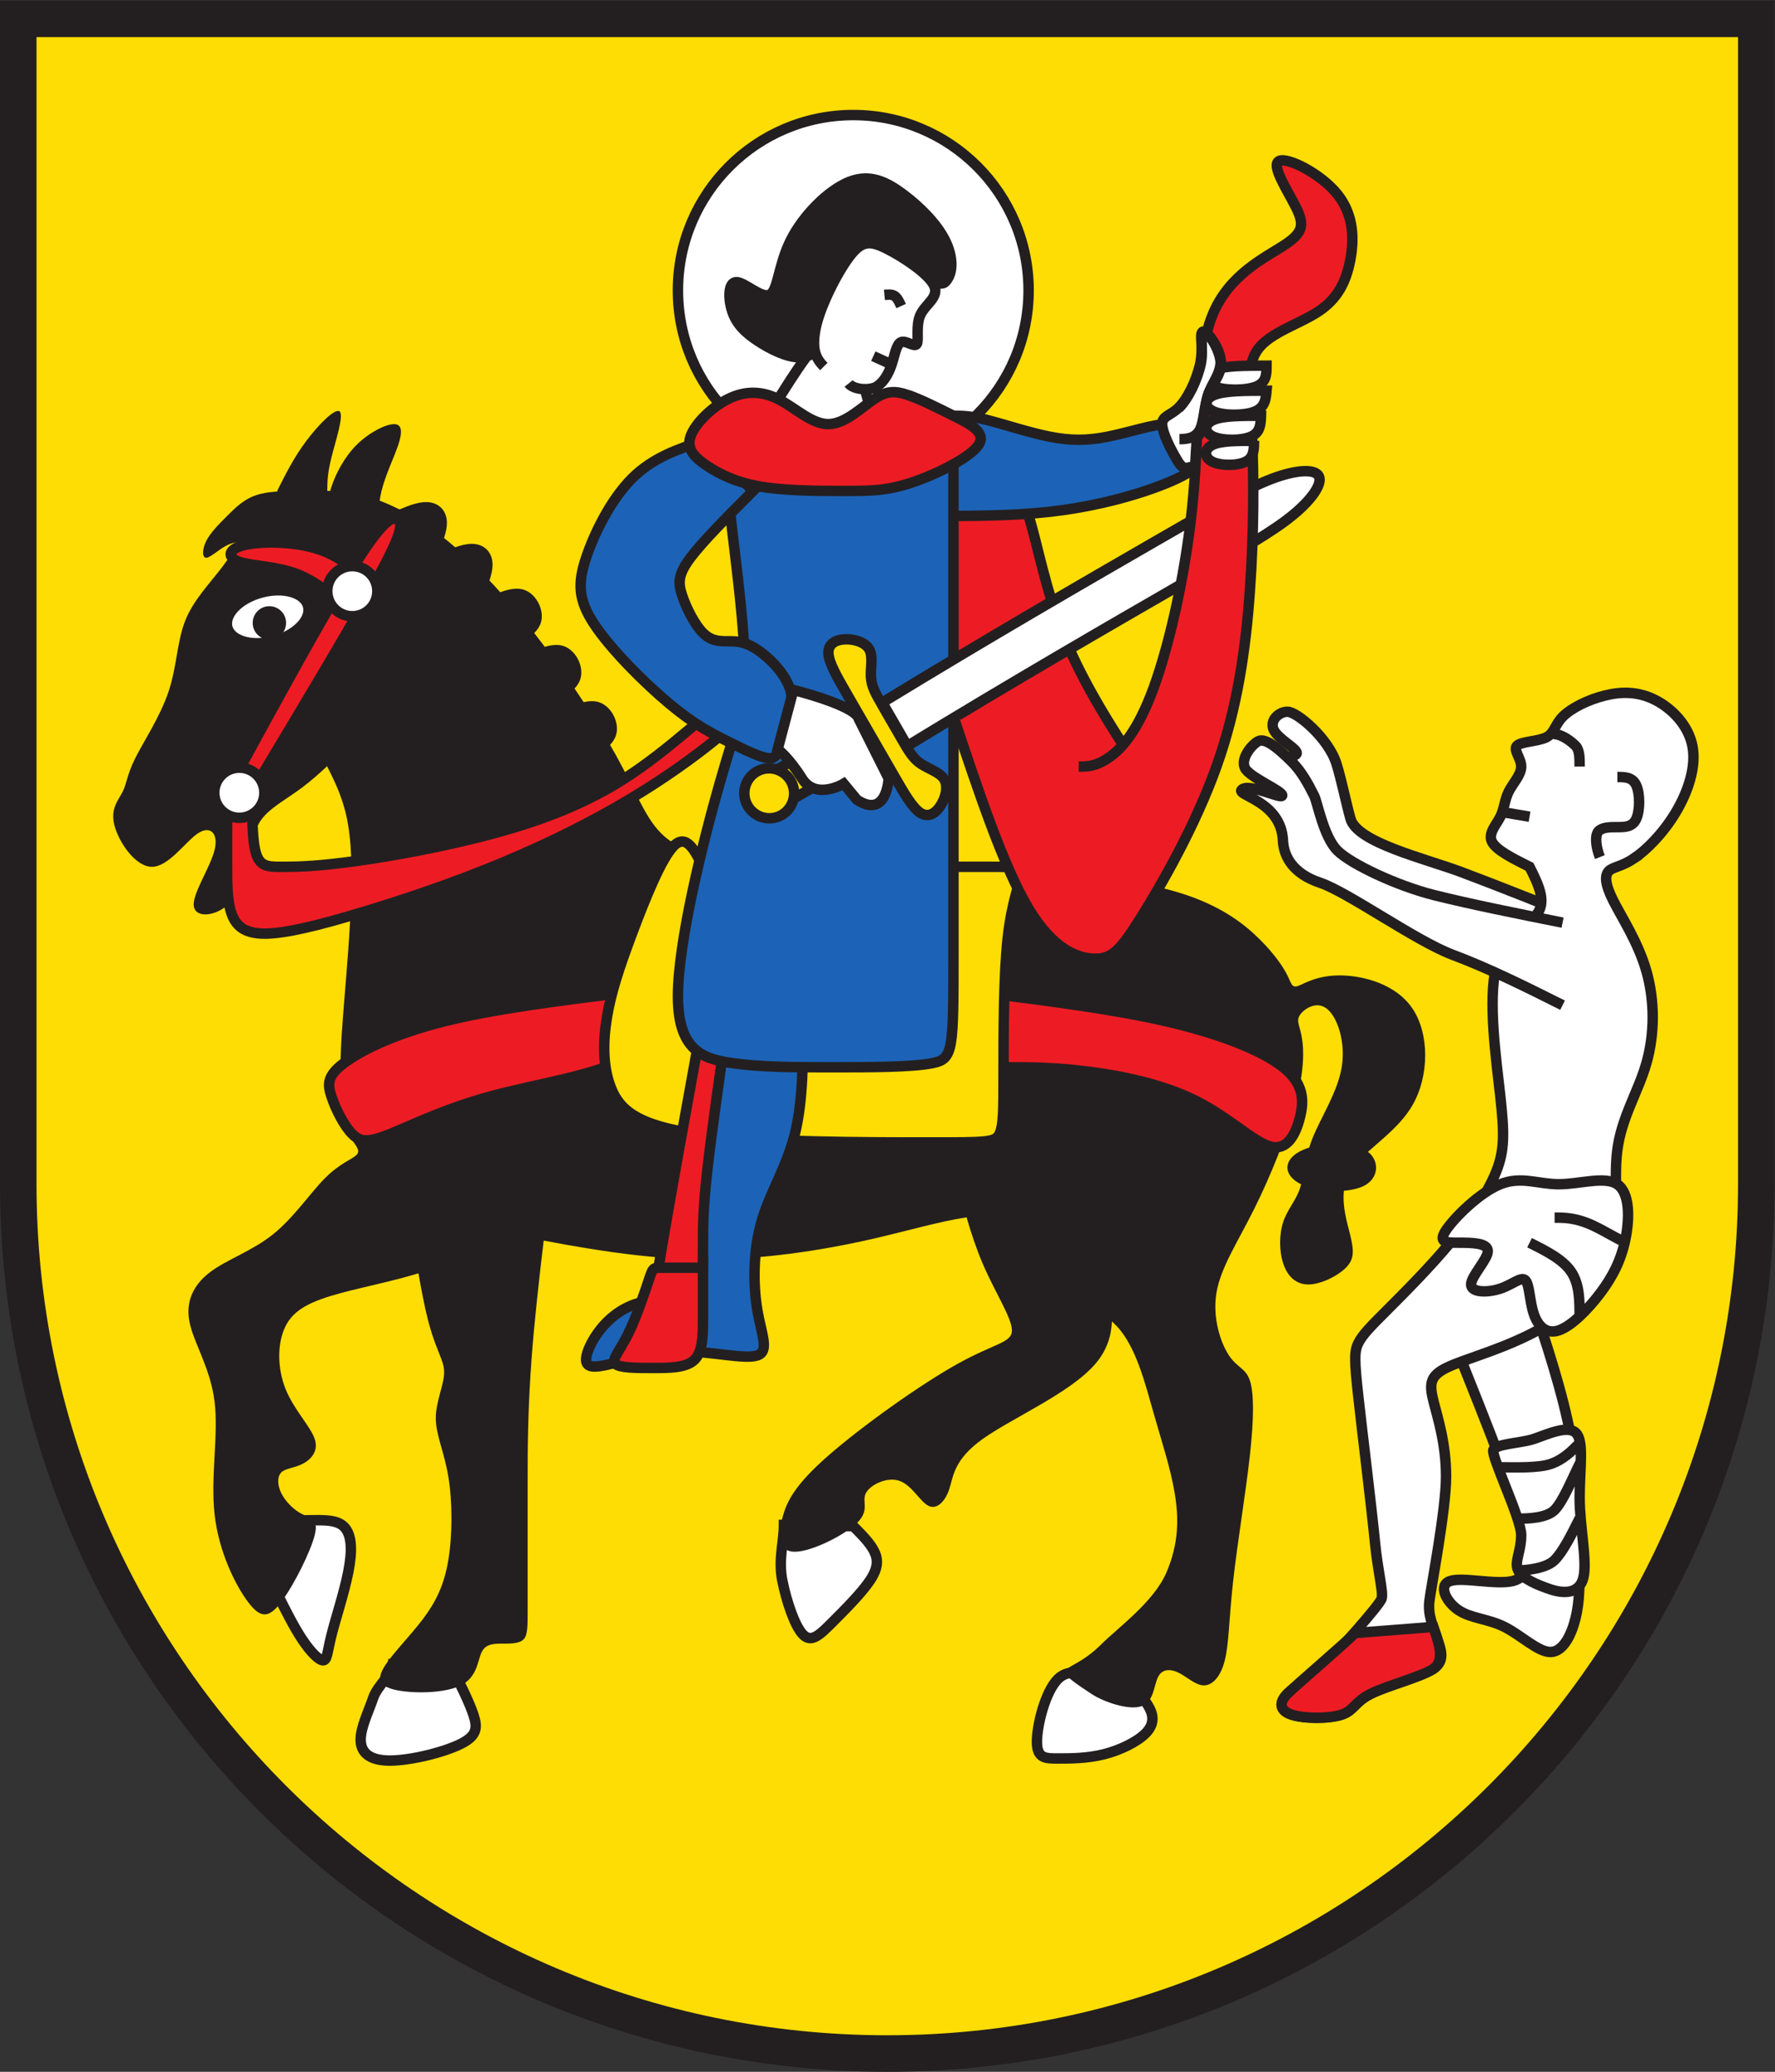 <?xml version="1.0" encoding="UTF-8" standalone="no"?>
<svg
   xmlns:dc="http://purl.org/dc/elements/1.1/"
   xmlns:cc="http://creativecommons.org/ns#"
   xmlns:rdf="http://www.w3.org/1999/02/22-rdf-syntax-ns#"
   xmlns:svg="http://www.w3.org/2000/svg"
   xmlns="http://www.w3.org/2000/svg"
   viewBox="0 0 226.773 264.573"
   height="264.573"
   width="226.773"
   xml:space="preserve"
   id="svg2"
   version="1.1"><rect x="0" y="0" width="226.773" height="264.573" fill="#333333" stroke="none"/><defs
     id="defs6" /><g
     transform="matrix(1.333,0,0,-1.333,0,264.573)"
     id="g10"><g
       transform="scale(0.1)"
       id="g12"><path
         id="path14"
         style="fill:#fddd04;fill-opacity:1;fill-rule:evenodd;stroke:none"
         d="M 850.391,17.5 C 391.137,17.5 17.5,391.129 17.5,850.391 V 1966.75 H 1683.29 V 850.391 C 1683.29,391.129 1309.66,17.5 850.391,17.5" /><path
         id="path16"
         style="fill:#231f20;fill-opacity:1;fill-rule:nonzero;stroke:none"
         d="M 1700.79,1984.25 H 0 V 850.391 C 0,380.73 380.734,0 850.391,0 1320.06,0 1700.79,380.73 1700.79,850.391 V 1984.25 Z m -35,-35 V 850.391 C 1665.79,400.781 1300.01,35 850.391,35 400.781,35 35,400.781 35,850.391 V 1949.25 h 1630.79" /><path
         id="path18"
         style="fill:#ffffff;fill-opacity:1;fill-rule:evenodd;stroke:none"
         d="m 265.652,458.191 c 8,-16 16.004,-32 24.008,-44 7.996,-12.019 16,-20.011 20.004,-20.011 4,0 4,7.992 8,24 4.004,16.011 12.008,40.011 16.004,60.019 4.004,20 4.004,36.012 -3.996,44.012 -8.004,8 -24.27,6.027 -40.277,6.027 l -23.743,-70.047" /><path
         id="path20"
         style="fill:none;stroke:#231f20;stroke-width:10;stroke-linecap:butt;stroke-linejoin:miter;stroke-miterlimit:10;stroke-dasharray:none;stroke-opacity:1"
         d="m 265.652,458.191 c 8,-16 16.004,-32 24.008,-44 7.996,-12.019 16,-20.011 20.004,-20.011 4,0 4,7.992 8,24 4.004,16.011 12.008,40.011 16.004,60.019 4.004,20 4.004,36.012 -3.996,44.012 -8.004,8 -24.27,6.027 -40.277,6.027 z" /><path
         id="path22"
         style="fill:#ffffff;fill-opacity:1;fill-rule:evenodd;stroke:none"
         d="m 377,390.172 c 0,-8 -15.324,-20 -19.32,-32 -4.004,-12 -12.008,-28.012 -12.008,-40.012 0,-12.012 8.004,-20.012 28.008,-20.012 20.004,0 52.015,8 68.015,16.012 16.008,8 16.008,16 12.008,28.012 -4.004,12 -12.008,28 -20.004,44.008 L 377,390.172" /><path
         id="path24"
         style="fill:none;stroke:#231f20;stroke-width:10;stroke-linecap:butt;stroke-linejoin:miter;stroke-miterlimit:10;stroke-dasharray:none;stroke-opacity:1"
         d="m 377,390.172 c 0,-8 -15.324,-20 -19.32,-32 -4.004,-12 -12.008,-28.012 -12.008,-40.012 0,-12.012 8.004,-20.012 28.008,-20.012 20.004,0 52.015,8 68.015,16.012 16.008,8 16.008,16 12.008,28.012 -4.004,12 -12.008,28 -20.004,44.008 z" /><path
         id="path26"
         style="fill:#ffffff;fill-opacity:1;fill-rule:evenodd;stroke:none"
         d="m 751.344,523.859 c 0,-15.988 -5.567,-33.16 -1.563,-53.16 4,-20.008 12.004,-44.008 20.004,-52.008 8,-8.011 16.004,0 28.012,12 12,12 28,28.008 36.004,40.008 8.004,12 8.004,20 4.004,28.012 -4.004,8 -12.008,16 -20.004,24 l -66.457,1.148" /><path
         id="path28"
         style="fill:none;stroke:#231f20;stroke-width:10;stroke-linecap:butt;stroke-linejoin:miter;stroke-miterlimit:10;stroke-dasharray:none;stroke-opacity:1"
         d="m 751.344,523.859 c 0,-15.988 -5.567,-33.16 -1.563,-53.16 4,-20.008 12.004,-44.008 20.004,-52.008 8,-8.011 16.004,0 28.012,12 12,12 28,28.008 36.004,40.008 8.004,12 8.004,20 4.004,28.012 -4.004,8 -12.008,16 -20.004,24 z" /><path
         id="path30"
         style="fill:#ffffff;fill-opacity:1;fill-rule:evenodd;stroke:none"
         d="m 1057.86,372.172 c -16.01,8 -32,16 -44.01,4 -12.01,-12 -20.006,-44.012 -20.006,-60.024 0,-16 7.996,-16 20.006,-16 12.01,0 28,0 44.01,4 16,4 32.01,12 40.01,20.012 8.01,8 8.01,16 4,24 -4,8.012 -12,16.012 -20,24.012 h -24.01" /><path
         id="path32"
         style="fill:none;stroke:#231f20;stroke-width:10;stroke-linecap:butt;stroke-linejoin:miter;stroke-miterlimit:10;stroke-dasharray:none;stroke-opacity:1"
         d="m 1057.86,372.172 c -16.01,8 -32,16 -44.01,4 -12.01,-12 -20.006,-44.012 -20.006,-60.024 0,-16 7.996,-16 20.006,-16 12.01,0 28,0 44.01,4 16,4 32.01,12 40.01,20.012 8.01,8 8.01,16 4,24 -4,8.012 -12,16.012 -20,24.012 z" /><path
         id="path34"
         style="fill:#ffffff;fill-opacity:1;fill-rule:evenodd;stroke:none"
         d="m 985.848,1706.53 c 0,92.8 -75.246,168.04 -168.047,168.04 -92.813,0 -168.047,-75.24 -168.047,-168.04 0,-92.81 75.234,-168.05 168.047,-168.05 92.801,0 168.047,75.24 168.047,168.05" /><path
         id="path36"
         style="fill:none;stroke:#231f20;stroke-width:10;stroke-linecap:butt;stroke-linejoin:miter;stroke-miterlimit:10;stroke-dasharray:none;stroke-opacity:1"
         d="m 985.848,1706.53 c 0,92.8 -75.246,168.04 -168.047,168.04 -92.813,0 -168.047,-75.24 -168.047,-168.04 0,-92.81 75.234,-168.05 168.047,-168.05 92.801,0 168.047,75.24 168.047,168.05 z" /><path
         id="path38"
         style="fill:#ed1c24;fill-opacity:1;fill-rule:evenodd;stroke:none"
         d="m 937.828,1250.4 c -16.004,32.01 -32.012,64.02 -44.012,104.03 -12.003,40.01 -20,88.02 -24.003,116.03 -4.004,28.01 -4.004,36.01 12,40.01 16.007,4.01 48.019,4.01 68.019,4.01 20.008,0 28.008,0 36.016,-24.02 7.996,-24 15.992,-72.01 36.002,-120.02 20,-48.01 52.01,-96.03 84.03,-144.04" /><path
         id="path40"
         style="fill:none;stroke:#231f20;stroke-width:10;stroke-linecap:butt;stroke-linejoin:miter;stroke-miterlimit:10;stroke-dasharray:none;stroke-opacity:1"
         d="m 937.828,1250.4 c -16.004,32.01 -32.012,64.02 -44.012,104.03 -12.003,40.01 -20,88.02 -24.003,116.03 -4.004,28.01 -4.004,36.01 12,40.01 16.007,4.01 48.019,4.01 68.019,4.01 20.008,0 28.008,0 36.016,-24.02 7.996,-24 15.992,-72.01 36.002,-120.02 20,-48.01 52.01,-96.03 84.03,-144.04" /><path
         id="path42"
         style="fill:#ffffff;fill-opacity:1;fill-rule:evenodd;stroke:none"
         d="m 841.805,1562.49 c -8.004,32 -16.008,64.01 -24.004,84.02 -8.004,20.01 -16.008,28.01 -32.012,12 -16.004,-16 -40.012,-56.01 -64.016,-96.02 h 120.032" /><path
         id="path44"
         style="fill:none;stroke:#231f20;stroke-width:10;stroke-linecap:butt;stroke-linejoin:miter;stroke-miterlimit:10;stroke-dasharray:none;stroke-opacity:1"
         d="m 841.805,1562.49 c -8.004,32 -16.008,64.01 -24.004,84.02 -8.004,20.01 -16.008,28.01 -32.012,12 -16.004,-16 -40.012,-56.01 -64.016,-96.02 z" /><path
         id="path46"
         style="fill:#231f20;fill-opacity:1;fill-rule:evenodd;stroke:none"
         d="m 1353.94,1018.34 c -16,24.01 -48.02,32.01 -69.88,32.01 -22.15,0 -34.15,-8 -40.02,-10.14 -6.13,-1.86 -6.13,2.14 -10.14,10.14 -3.99,8 -12,20.01 -26.13,34.14 -13.88,13.87 -33.88,29.88 -67.75,41.88 -34.14,12.01 -82.16,20.01 -158.176,24.01 -76.028,4 -180.051,4 -244.071,8 -64.011,4 -88.019,12 -104.027,28.01 -16,16 -24.004,40.01 -44.008,76.02 -1.566,2.82 -3.336,5.83 -5.043,8.79 2.543,2.71 4.512,5.61 5.575,8.81 4.003,12.01 -4,28.01 -16.004,32.01 -4.473,1.49 -9.508,1.31 -14.887,0.09 -2.848,4.34 -5.731,8.69 -8.711,13.08 2.488,2.68 4.406,5.54 5.461,8.7 4,12 -4.004,28.01 -16.004,32.01 -5.312,1.77 -11.437,1.12 -17.969,-0.77 -3.359,4.47 -6.73,8.87 -10.125,13.22 2.848,2.88 5.071,5.97 6.223,9.42 4,12.01 -4.004,28.01 -16.008,32.01 -6.605,2.2 -14.437,0.71 -22.797,-2.35 -3.457,3.85 -6.906,7.64 -10.34,11.27 1.856,5.45 2.996,10.55 2.996,15.09 0,12 -8.003,20.01 -20.003,20.01 -4.743,0 -10.129,-1.28 -15.872,-3.29 -3.597,3.13 -7.144,6.09 -10.648,8.89 1.711,5.2 2.777,10.06 2.777,14.4 0,12 -8,20 -20.004,20 -7.273,0 -16.035,-2.96 -25.359,-7.05 -6.488,3.18 -12.863,6.03 -19.101,8.46 0.5,3.09 1.015,6.18 1.785,9.27 4,16 12.004,32 16.004,44 4,12.01 4,20.01 -4,20.01 -8.004,0 -24.008,-8 -36.012,-20.01 -12,-12 -20.004,-28 -24.008,-40.01 -0.48,-1.44 -0.738,-2.66 -1.113,-3.99 -0.957,0 -1.918,0 -2.875,0 0.043,9.94 0.453,17.84 3.988,32 4.004,16.01 12.008,40.01 8.004,44.02 -4,3.99 -20.008,-12.01 -32.008,-28.01 -12.004,-16.01 -20.008,-32.01 -28.008,-48.01 l 0.496,-0.51 c -7.5,-0.5 -14.5,-1.5 -20.503,-3.5 -12,-4 -20.004,-12 -28.004,-20.01 -8.004,-8 -16.008,-16 -20.008,-24 -3.996,-8 -3.996,-16 0,-16 4,0 12.004,8 20.008,12 3.816,1.91 7.64,2.84 11.457,2.93 -4.493,-6.98 -9.477,-14.96 -15.457,-22.94 -12.008,-16 -28.008,-32 -36.012,-52.01 -8.004,-20 -8.004,-44.01 -16.008,-68.01 -8,-24.02 -24.004,-48.02 -32.004,-64.02 -8.004,-16.01 -8.004,-24.01 -12.004,-32.01 -4.004,-8.01 -12.008,-16.01 -8.004,-32.01 4,-16 20.008,-40.01 36.012,-40.01 16,0 32.008,24.01 44.012,32.01 12,8 20.004,0 16.004,-16.01 -4.004,-16 -20.004,-40 -20.004,-52.01 0,-12.01 16,-12.01 28.008,-4 12,8 20.004,24.01 24.004,40.01 4.003,16 4.003,32.01 12,44.01 8.003,12 24.007,20 40.015,32.01 8.02,6.01 16.035,13.03 24.055,20.55 l -0.051,-0.55 c 8.004,-16 16.008,-32.01 20.004,-56.01 4.004,-24.01 4.004,-56.01 1.867,-92.03 -1.867,-36 -5.863,-76.02 -8,-108.028 -1.867,-32.004 -1.867,-56.012 0,-72.012 2.137,-16.011 6.133,-24.011 10.137,-29.879 4,-6.132 8,-10.132 4,-14.132 -4,-4.008 -16.004,-8.008 -30.141,-22.149 -13.875,-13.859 -29.875,-37.871 -49.879,-53.879 -20.004,-16 -44.011,-24 -60.019,-36 -16,-12.011 -24.004,-28.011 -20.004,-48.019 4.004,-20 20.004,-44 24.008,-76.024 4,-32.008 -4.004,-72.019 0,-108.019 4,-36.02 20.004,-68.02 32.008,-84.028 12,-16 20.003,-16 32.011,0 12,16.008 28,48.008 32.004,64.02 4,16 -4.004,16 -12,20.008 -8.004,3.992 -16.008,12 -20.004,20 -4.004,8 -4.004,16 0,20.011 3.996,4 12,4 20.004,7.989 7.996,4.011 16,12.011 12,24.019 -4.004,12 -20.004,28.012 -28.008,48.012 -8,20.012 -8,44.012 0,60.012 8.004,16 24.004,24.008 53.883,32.008 21.578,5.73 50.176,11.48 73.547,18.679 2.863,-16.539 5.734,-31.199 8.606,-42.687 8.003,-32.012 16.007,-40.012 16.007,-52.012 0,-12 -8.004,-28.012 -8.004,-44.012 0,-16.008 8.004,-32.008 12.004,-56.019 4.004,-24 4.004,-56.008 0,-80.02 -4,-24 -12.004,-40.008 -24.004,-56.008 -12.007,-16.011 -28.007,-32.019 -36.011,-44.019 -8.004,-12 -8.004,-20 8.004,-24 16,-4 48.011,-4 64.011,4 16.008,8 16.008,24.008 20.012,32 3.996,8.008 12,8.008 20.004,8.008 8,0 16,0 20.004,4.011 4,3.989 4,12 4,28 0,16 0,40.008 0,60.008 0,20.012 0,36.012 0,64.02 0,28.011 0,68.031 4,120.043 2.531,32.886 6.664,70.59 11.387,110.047 6.726,-1.278 14.179,-2.649 22.488,-4.161 34.144,-5.867 82.16,-13.867 134.172,-13.867 52.011,0 108.027,8 160.043,20.008 32.367,7.461 63.179,16.473 88.59,20.289 4.48,-15.43 9.46,-30.359 15.437,-44.308 12.004,-28 28.008,-52.008 28.008,-64.008 0,-12 -16.004,-12 -52.012,-32.012 -36.015,-20 -92.031,-60.012 -124.039,-88.02 -32.004,-28.011 -40.008,-44.011 -44.008,-60.019 -4.004,-16 -4.004,-32.012 12.004,-32.012 16,0 48.012,16.012 60.016,28.012 12,12 3.996,20.008 8,28.008 4,8 20.004,16 32.012,12 12.003,-4 20,-20 28.007,-24.008 8,-4 15.996,4.008 20,16.008 4.004,12 4.004,28.011 32.012,48.019 28.008,20 84.028,44 108.028,72.012 10.99,12.82 15.22,26.48 15.87,40.59 2.85,-2.649 5.61,-5.43 8.13,-8.578 16.01,-20.012 24.01,-52.012 32.02,-80.024 7.99,-28.008 16,-52.008 20,-76.019 4,-24.008 4,-48.008 -8,-76.02 -12,-28.008 -46.55,-52.84 -62.55,-68.847 -16.01,-16 -30.34,-20.524 -34.35,-24.532 -3.99,-3.988 12.87,-14.648 24.88,-22.648 12,-8 36.01,-16.012 48.01,-12.012 12.01,4.012 12.01,20.012 16.01,28.012 3.99,8.008 12,8.008 20,4 8.01,-4 16.01,-12 24,-12 8.01,0 16.01,8 20.01,24.008 4.01,16 4.01,40.011 8,76.019 4.01,36.012 12,84.02 16.01,120.031 4,36.008 4,60.008 0,72.02 -4.01,12.012 -12,12.012 -20,24.012 -8.01,12 -16.01,36 -12.01,60.008 4,24.011 20.01,48.011 36.01,80.031 16.01,32 32,72.008 40.01,101.89 8,30.137 8,50.137 5.87,62.145 -1.87,12.004 -5.87,16.004 -1.87,22.134 4,5.87 16,13.87 25.87,5.87 10.14,-8 18.14,-32.004 14.14,-56.012 -4,-24.008 -20.01,-48.019 -28,-68.019 -1.24,-3.09 -2.23,-6.039 -3.13,-8.938 -13.86,-4.223 -20.89,-11.621 -20.89,-19.07 0,-5.91 4.4,-11.801 13.13,-16.102 -0.35,-1.34 -0.71,-2.648 -1.12,-3.898 -4,-12.012 -12.01,-20 -16,-32.02 -4,-12 -4,-28 0,-40.011 3.99,-12 12,-20 24,-20 12,0 28.01,8 36.01,16.011 8.01,8 8.01,16 4,32 -2.83,11.34 -7.54,26.668 -5.86,41.77 8.5,0.711 16.43,2.621 21.87,6.25 11.56,7.711 11.86,22.781 1.15,31.027 14.27,12.82 32.12,26.203 42.86,44.992 16.01,28 16.01,68.012 0,92.02" /><path
         id="path48"
         style="fill:#231f20;fill-opacity:1;fill-rule:evenodd;stroke:none"
         d="m 830.836,1736.04 c 16.008,0 66.984,-29.51 74.98,-21.51 8.008,8 8.008,24 0,40.01 -7.996,16 -24.003,32.01 -40.007,44.01 -16.004,12 -32.008,20 -52.012,12 -20.008,-8 -44.012,-32.01 -56.016,-56.01 -12.004,-24.01 -12.004,-48.01 -20.008,-52.02 -8,-4 -24.003,12.01 -32.003,12.01 -8.004,0 -8.004,-16.01 -4,-28.01 4,-12 12,-20 24.003,-28.01 12,-8 28.008,-16 40.008,-16 12.004,0 20.008,8 28.008,16 l 37.047,77.53" /><path
         id="path50"
         style="fill:none;stroke:#231f20;stroke-width:10;stroke-linecap:butt;stroke-linejoin:miter;stroke-miterlimit:10;stroke-dasharray:none;stroke-opacity:1"
         d="m 830.836,1736.04 c 16.008,0 66.984,-29.51 74.98,-21.51 8.008,8 8.008,24 0,40.01 -7.996,16 -24.003,32.01 -40.007,44.01 -16.004,12 -32.008,20 -52.012,12 -20.008,-8 -44.012,-32.01 -56.016,-56.01 -12.004,-24.01 -12.004,-48.01 -20.008,-52.02 -8,-4 -24.003,12.01 -32.003,12.01 -8.004,0 -8.004,-16.01 -4,-28.01 4,-12 12,-20 24.003,-28.01 12,-8 28.008,-16 40.008,-16 12.004,0 20.008,8 28.008,16 z" /><path
         id="path52"
         style="fill:#ffffff;fill-opacity:1;fill-rule:evenodd;stroke:none"
         d="m 295.23,1404.27 c -3.429,12.8 -23.515,18.55 -44.859,12.83 -21.348,-5.72 -35.867,-20.74 -32.433,-33.55 v 0 c 3.425,-12.81 23.515,-18.55 44.859,-12.83 21.34,5.72 35.863,20.74 32.433,33.55" /><path
         id="path54"
         style="fill:none;stroke:#231f20;stroke-width:10;stroke-linecap:butt;stroke-linejoin:miter;stroke-miterlimit:10;stroke-dasharray:none;stroke-opacity:1"
         d="m 295.23,1404.27 c -3.429,12.8 -23.515,18.55 -44.859,12.83 -21.348,-5.72 -35.867,-20.74 -32.433,-33.55 v 0 c 3.425,-12.81 23.515,-18.55 44.859,-12.83 21.34,5.72 35.863,20.74 32.433,33.55 z" /><path
         id="path56"
         style="fill:#ed1c24;fill-opacity:1;fill-rule:evenodd;stroke:none"
         d="m 241.648,1226.4 c 48.012,80.02 96.024,160.04 120.028,204.05 24.008,44.01 24.008,52.01 20.008,56.02 -4,3.99 -12.004,3.99 -40.012,-40.01 -28.008,-44.01 -76.02,-132.04 -124.031,-220.06" /><path
         id="path58"
         style="fill:none;stroke:#231f20;stroke-width:10;stroke-linecap:butt;stroke-linejoin:miter;stroke-miterlimit:10;stroke-dasharray:none;stroke-opacity:1"
         d="m 241.648,1226.4 c 48.012,80.02 96.024,160.04 120.028,204.05 24.008,44.01 24.008,52.01 20.008,56.02 -4,3.99 -12.004,3.99 -40.012,-40.01 -28.008,-44.01 -76.02,-132.04 -124.031,-220.06" /><path
         id="path60"
         style="fill:#ed1c24;fill-opacity:1;fill-rule:evenodd;stroke:none"
         d="m 229.641,1446.46 c 12.007,-4.01 36.011,-4.01 56.015,-12.01 20.004,-8 36.012,-24 48.012,-28.01 12.004,-3.99 20.008,4.01 16.008,16.01 -4.004,12 -20.004,28.01 -44.016,36.01 -24.004,8 -56.015,8 -72.015,4 -16.004,-4 -16.004,-12 -4.004,-16" /><path
         id="path62"
         style="fill:none;stroke:#231f20;stroke-width:10;stroke-linecap:butt;stroke-linejoin:miter;stroke-miterlimit:10;stroke-dasharray:none;stroke-opacity:1"
         d="m 229.641,1446.46 c 12.007,-4.01 36.011,-4.01 56.015,-12.01 20.004,-8 36.012,-24 48.012,-28.01 12.004,-3.99 20.008,4.01 16.008,16.01 -4.004,12 -20.004,28.01 -44.016,36.01 -24.004,8 -56.015,8 -72.015,4 -16.004,-4 -16.004,-12 -4.004,-16 z" /><path
         id="path64"
         style="fill:#ed1c24;fill-opacity:1;fill-rule:evenodd;stroke:none"
         d="m 217.641,1226.4 c 0,-24.01 0,-48.01 0,-68.02 0,-20 0,-36.01 3.996,-48.01 4.004,-12.01 12.008,-20.01 32.011,-20.01 20.004,0 52.012,8 92.024,20.01 40.012,12 88.027,28.01 136.039,48.01 48.012,20.01 96.023,44.01 140.035,72.02 44.012,28.01 84.024,60.01 100.027,80.02 16,20.01 8,28.01 -16.003,12.01 -24.008,-16.01 -64.02,-56.02 -108.028,-84.03 -44.015,-28.01 -92.027,-44.01 -140.039,-56.01 -48.015,-12.01 -96.027,-20.01 -128.031,-24.01 -32.016,-4 -48.016,-4 -60.024,-4 -12,0 -20.003,0 -24.003,12 -3.997,12.01 -3.997,36.01 -3.997,60.02" /><path
         id="path66"
         style="fill:none;stroke:#231f20;stroke-width:10;stroke-linecap:butt;stroke-linejoin:miter;stroke-miterlimit:10;stroke-dasharray:none;stroke-opacity:1"
         d="m 217.641,1226.4 c 0,-24.01 0,-48.01 0,-68.02 0,-20 0,-36.01 3.996,-48.01 4.004,-12.01 12.008,-20.01 32.011,-20.01 20.004,0 52.012,8 92.024,20.01 40.012,12 88.027,28.01 136.039,48.01 48.012,20.01 96.023,44.01 140.035,72.02 44.012,28.01 84.024,60.01 100.027,80.02 16,20.01 8,28.01 -16.003,12.01 -24.008,-16.01 -64.02,-56.02 -108.028,-84.03 -44.015,-28.01 -92.027,-44.01 -140.039,-56.01 -48.015,-12.01 -96.027,-20.01 -128.031,-24.01 -32.016,-4 -48.016,-4 -60.024,-4 -12,0 -20.003,0 -24.003,12 -3.997,12.01 -3.997,36.01 -3.997,60.02" /><path
         id="path68"
         style="fill:#ed1c24;fill-opacity:1;fill-rule:evenodd;stroke:none"
         d="m 601.738,1034.35 c -64.015,-8.01 -128.031,-16.01 -176.043,-28.01 -48.011,-12 -80.023,-28.012 -96.023,-40.012 -16.008,-12.008 -16.008,-20 -12.008,-32.008 4.004,-12 12.008,-28.011 20.008,-36.011 8,-8 16.004,-8 36.008,0 20.004,8 52.015,24.011 96.023,36.011 44.016,12.008 100.031,20 128.039,36.008 28.008,16.008 28.008,40.012 32.004,56.012 4,16.01 12.004,24.01 20.008,32.01 l -48.016,-24" /><path
         id="path70"
         style="fill:none;stroke:#231f20;stroke-width:10;stroke-linecap:butt;stroke-linejoin:miter;stroke-miterlimit:10;stroke-dasharray:none;stroke-opacity:1"
         d="m 601.738,1034.35 c -64.015,-8.01 -128.031,-16.01 -176.043,-28.01 -48.011,-12 -80.023,-28.012 -96.023,-40.012 -16.008,-12.008 -16.008,-20 -12.008,-32.008 4.004,-12 12.008,-28.011 20.008,-36.011 8,-8 16.004,-8 36.008,0 20.004,8 52.015,24.011 96.023,36.011 44.016,12.008 100.031,20 128.039,36.008 28.008,16.008 28.008,40.012 32.004,56.012 4,16.01 12.004,24.01 20.008,32.01 z" /><path
         id="path72"
         style="fill:#ed1c24;fill-opacity:1;fill-rule:evenodd;stroke:none"
         d="m 961.832,962.328 c 24.016,0 48.018,0 80.018,-4 32.01,-4.008 72.02,-12 104.04,-28.008 32.01,-16.011 56.01,-40.011 72.02,-44.011 15.99,-4 24,12 28,28 4,16.011 4,32.019 -16,48.019 -20.01,16 -60.02,32.012 -112.03,44.012 -52.01,12 -116.04,20 -180.052,28.01 l 24.004,-72.022" /><path
         id="path74"
         style="fill:none;stroke:#231f20;stroke-width:10;stroke-linecap:butt;stroke-linejoin:miter;stroke-miterlimit:10;stroke-dasharray:none;stroke-opacity:1"
         d="m 961.832,962.328 c 24.016,0 48.018,0 80.018,-4 32.01,-4.008 72.02,-12 104.04,-28.008 32.01,-16.011 56.01,-40.011 72.02,-44.011 15.99,-4 24,12 28,28 4,16.011 4,32.019 -16,48.019 -20.01,16 -60.02,32.012 -112.03,44.012 -52.01,12 -116.04,20 -180.052,28.01 z" /><path
         id="path76"
         style="fill:#ffffff;fill-opacity:1;fill-rule:evenodd;stroke:none"
         d="m 789.605,1633.68 c -8.003,8 -11.82,16.83 -7.816,36.84 4,20 20.004,52.01 32.008,68.01 12,16.01 20.004,16.01 36.008,8.01 16.004,-8.01 40.015,-24.01 45.347,-35.22 5.332,-11.19 -8.007,-17.6 -12.89,-27.91 -4.891,-10.32 -1.336,-24.55 -3.563,-28.1 -2.219,-3.56 -10.226,3.55 -14.933,1.78 -4.711,-1.78 -6.137,-12.45 -9.246,-21.7 -3.114,-9.24 -7.918,-17.07 -14.317,-20.98 -6.402,-3.91 -21.848,-3.23 -26.848,3.02" /><path
         id="path78"
         style="fill:none;stroke:#231f20;stroke-width:10;stroke-linecap:butt;stroke-linejoin:miter;stroke-miterlimit:10;stroke-dasharray:none;stroke-opacity:1"
         d="m 789.605,1633.68 c -8.003,8 -11.82,16.83 -7.816,36.84 4,20 20.004,52.01 32.008,68.01 12,16.01 20.004,16.01 36.008,8.01 16.004,-8.01 40.015,-24.01 45.347,-35.22 5.332,-11.19 -8.007,-17.6 -12.89,-27.91 -4.891,-10.32 -1.336,-24.55 -3.563,-28.1 -2.219,-3.56 -10.226,3.55 -14.933,1.78 -4.711,-1.78 -6.137,-12.45 -9.246,-21.7 -3.114,-9.24 -7.918,-17.07 -14.317,-20.98 -6.402,-3.91 -21.848,-3.23 -26.848,3.02" /><path
         id="path80"
         style="fill:#231f20;fill-opacity:1;fill-rule:evenodd;stroke:none"
         d="m 274.188,1388.04 c 0,8.84 -7.165,16.01 -16.008,16.01 -8.836,0 -16,-7.17 -16,-16.01 0,-8.84 7.164,-16.01 16,-16.01 8.843,0 16.008,7.17 16.008,16.01" /><path
         id="path82"
         style="fill:#ffffff;fill-opacity:1;fill-rule:evenodd;stroke:none"
         d="m 361.676,1418.45 c 0,13.26 -10.746,24 -24.004,24 -13.262,0 -24.008,-10.74 -24.008,-24 0,-13.26 10.746,-24.01 24.008,-24.01 13.258,0 24.004,10.75 24.004,24.01" /><path
         id="path84"
         style="fill:none;stroke:#231f20;stroke-width:10;stroke-linecap:butt;stroke-linejoin:miter;stroke-miterlimit:10;stroke-dasharray:none;stroke-opacity:1"
         d="m 361.676,1418.45 c 0,13.26 -10.746,24 -24.004,24 -13.262,0 -24.008,-10.74 -24.008,-24 0,-13.26 10.746,-24.01 24.008,-24.01 13.258,0 24.004,10.75 24.004,24.01 z" /><path
         id="path86"
         style="fill:#ffffff;fill-opacity:1;fill-rule:evenodd;stroke:none"
         d="m 253.383,1225.33 c 0,13.26 -10.75,24.01 -24.004,24.01 -13.266,0 -24.012,-10.75 -24.012,-24.01 0,-13.26 10.746,-24.01 24.012,-24.01 13.254,0 24.004,10.75 24.004,24.01" /><path
         id="path88"
         style="fill:none;stroke:#231f20;stroke-width:10;stroke-linecap:butt;stroke-linejoin:miter;stroke-miterlimit:10;stroke-dasharray:none;stroke-opacity:1"
         d="m 253.383,1225.33 c 0,13.26 -10.75,24.01 -24.004,24.01 -13.266,0 -24.012,-10.75 -24.012,-24.01 0,-13.26 10.746,-24.01 24.012,-24.01 13.254,0 24.004,10.75 24.004,24.01 z" /><path
         id="path90"
         style="fill:#fddd04;fill-opacity:1;fill-rule:evenodd;stroke:none"
         d="m 673.762,1154.38 c -8.004,16 -16.004,32.01 -28.008,20 -12.008,-12 -28.008,-52.01 -40.012,-84.02 -12.004,-32.01 -20.008,-56.01 -24.008,-80.02 -4,-24.004 -4,-48.012 4,-68.02 8.004,-20 24.008,-36.011 84.024,-44.011 60.015,-8 164.043,-8 220.062,-8 56.008,0 64.016,0 68.02,8 3.992,8 3.992,24.011 3.992,60.019 0,36.012 0,92.022 4.004,128.032 4.004,36.01 12.004,52.02 12.004,60.02 0,8 -8,8 -28.008,8 -20,0 -52.012,0 -84.023,0 H 673.762" /><path
         id="path92"
         style="fill:none;stroke:#231f20;stroke-width:10;stroke-linecap:butt;stroke-linejoin:miter;stroke-miterlimit:10;stroke-dasharray:none;stroke-opacity:1"
         d="m 673.762,1154.38 c -8.004,16 -16.004,32.01 -28.008,20 -12.008,-12 -28.008,-52.01 -40.012,-84.02 -12.004,-32.01 -20.008,-56.01 -24.008,-80.02 -4,-24.004 -4,-48.012 4,-68.02 8.004,-20 24.008,-36.011 84.024,-44.011 60.015,-8 164.043,-8 220.062,-8 56.008,0 64.016,0 68.02,8 3.992,8 3.992,24.011 3.992,60.019 0,36.012 0,92.022 4.004,128.032 4.004,36.01 12.004,52.02 12.004,60.02 0,8 -8,8 -28.008,8 -20,0 -52.012,0 -84.023,0 z" /><path
         id="path94"
         style="fill:none;stroke:#231f20;stroke-width:10;stroke-linecap:butt;stroke-linejoin:miter;stroke-miterlimit:10;stroke-dasharray:none;stroke-opacity:1"
         d="m 847.672,1702.26 c 3.555,0.35 7.113,0.71 9.781,-1.07 2.672,-1.78 4.449,-5.69 6.227,-9.6" /><path
         id="path96"
         style="fill:none;stroke:#231f20;stroke-width:10;stroke-linecap:butt;stroke-linejoin:miter;stroke-miterlimit:10;stroke-dasharray:none;stroke-opacity:1"
         d="m 837.004,1643.57 17.601,-8" /><path
         id="path98"
         style="fill:#ed1c24;fill-opacity:1;fill-rule:evenodd;stroke:none"
         d="M 673.762,1010.34 C 657.758,922.32 641.75,834.289 633.746,786.281 c -7.996,-48.011 -7.996,-56.011 0,-60.011 8.004,-4.008 24.012,-4.008 32.012,0 8.004,4 8.004,12 12.004,60.011 4,48.008 12,136.039 20.004,224.059 h -24.004" /><path
         id="path100"
         style="fill:none;stroke:#231f20;stroke-width:10;stroke-linecap:butt;stroke-linejoin:miter;stroke-miterlimit:10;stroke-dasharray:none;stroke-opacity:1"
         d="M 673.762,1010.34 C 657.758,922.32 641.75,834.289 633.746,786.281 c -7.996,-48.011 -7.996,-56.011 0,-60.011 8.004,-4.008 24.012,-4.008 32.012,0 8.004,4 8.004,12 12.004,60.011 4,48.008 12,136.039 20.004,224.059 z" /><path
         id="path102"
         style="fill:#ffffff;fill-opacity:1;fill-rule:evenodd;stroke:none"
         d="m 1523.98,1100.88 c -43.92,17.57 -87.85,35.14 -123,48.32 -35.13,13.18 -100.13,28.27 -106.6,51.19 -4.14,14.7 -8.63,37.22 -13.47,52.71 -7.71,24.69 -38.06,49.85 -46.84,49.85 -8.79,0 -17.58,-8.79 -13.18,-17.57 4.39,-8.79 21.96,-17.58 21.96,-21.97 0,-4.39 -17.57,-4.39 -26.36,-8.78 -8.78,-4.4 -8.78,-13.18 0,-21.97 8.79,-8.78 26.36,-17.57 35.15,-30.74 8.79,-13.18 8.79,-30.76 17.57,-43.94 8.78,-13.17 26.35,-21.96 52.71,-30.74 26.36,-8.79 61.49,-17.57 96.64,-30.75 35.14,-13.18 70.28,-30.75 105.42,-48.32" /><path
         id="path104"
         style="fill:none;stroke:#231f20;stroke-width:10;stroke-linecap:butt;stroke-linejoin:miter;stroke-miterlimit:10;stroke-dasharray:none;stroke-opacity:1"
         d="m 1523.98,1100.88 c -43.92,17.57 -87.85,35.14 -123,48.32 -35.13,13.18 -100.13,28.27 -106.6,51.19 -4.14,14.7 -8.63,37.22 -13.47,52.71 -7.71,24.69 -38.06,49.85 -46.84,49.85 -8.79,0 -17.58,-8.79 -13.18,-17.57 4.39,-8.79 21.96,-17.58 21.96,-21.97 0,-4.39 -17.57,-4.39 -26.36,-8.78 -8.78,-4.4 -8.78,-13.18 0,-21.97 8.79,-8.78 26.36,-17.57 35.15,-30.74 8.79,-13.18 8.79,-30.76 17.57,-43.94 8.78,-13.17 26.35,-21.96 52.71,-30.74 26.36,-8.79 61.49,-17.57 96.64,-30.75 35.14,-13.18 70.28,-30.75 105.42,-48.32" /><path
         id="path106"
         style="fill:#1c63b7;fill-opacity:1;fill-rule:evenodd;stroke:none"
         d="m 697.766,1010.34 c -8.004,-56.02 -16.004,-112.031 -20.004,-148.039 -4,-36 -4,-52.012 -4,-72.02 0,-20 0,-44.011 -8.004,-52.011 -8,-8 -24.008,0 -40.008,0 -16.008,0 -32.012,-8 -44.016,-20.008 -12,-12 -20.004,-28.012 -20.004,-36.012 0,-7.988 8.004,-7.988 24.004,-4 16.004,4 40.016,12 68.024,12 28.004,0 60.012,-8 72.015,-3.988 12,3.988 4,20 0,44.008 -4,24 -4,56.011 4,84.011 8,28.02 24.008,52.02 32.012,84.028 8,32.011 8,72.019 8,112.031 h -72.019" /><path
         id="path108"
         style="fill:none;stroke:#231f20;stroke-width:10;stroke-linecap:butt;stroke-linejoin:miter;stroke-miterlimit:10;stroke-dasharray:none;stroke-opacity:1"
         d="m 697.766,1010.34 c -8.004,-56.02 -16.004,-112.031 -20.004,-148.039 -4,-36 -4,-52.012 -4,-72.02 0,-20 0,-44.011 -8.004,-52.011 -8,-8 -24.008,0 -40.008,0 -16.008,0 -32.012,-8 -44.016,-20.008 -12,-12 -20.004,-28.012 -20.004,-36.012 0,-7.988 8.004,-7.988 24.004,-4 16.004,4 40.016,12 68.024,12 28.004,0 60.012,-8 72.015,-3.988 12,3.988 4,20 0,44.008 -4,24 -4,56.011 4,84.011 8,28.02 24.008,52.02 32.012,84.028 8,32.011 8,72.019 8,112.031 z" /><path
         id="path110"
         style="fill:#1c63b7;fill-opacity:1;fill-rule:evenodd;stroke:none"
         d="m 913.824,1586.49 c 8,0 16.008,0 32.004,-4 16.004,-4 40.02,-12 60.022,-16.01 20.01,-3.99 36,-3.99 56.01,0 20.01,4.01 44.02,12.01 56.02,12.01 12,0 12,-8 12,-16 0,-8.01 0,-16.01 4,-20.01 4,-4 12.01,-4 8,-8 -4,-4 -20,-12 -44.01,-20 -24.01,-8.01 -56.02,-16.01 -92.02,-20.01 -36.01,-4.01 -76.018,-4.01 -116.03,-4.01 l 24.004,96.03" /><path
         id="path112"
         style="fill:none;stroke:#231f20;stroke-width:10;stroke-linecap:butt;stroke-linejoin:miter;stroke-miterlimit:10;stroke-dasharray:none;stroke-opacity:1"
         d="m 913.824,1586.49 c 8,0 16.008,0 32.004,-4 16.004,-4 40.02,-12 60.022,-16.01 20.01,-3.99 36,-3.99 56.01,0 20.01,4.01 44.02,12.01 56.02,12.01 12,0 12,-8 12,-16 0,-8.01 0,-16.01 4,-20.01 4,-4 12.01,-4 8,-8 -4,-4 -20,-12 -44.01,-20 -24.01,-8.01 -56.02,-16.01 -92.02,-20.01 -36.01,-4.01 -76.018,-4.01 -116.03,-4.01 z" /><path
         id="path114"
         style="fill:#ffffff;fill-opacity:1;fill-rule:evenodd;stroke:none"
         d="m 1393.95,698.262 c 16.01,-40.012 32,-80.024 44.02,-112.032 12,-32.011 20,-56.019 24,-76.019 4,-20.012 4,-36.012 -12,-40.02 -16.01,-3.992 -48.02,4.008 -60.02,0 -12,-3.992 -4.01,-20 8.01,-28 12,-8 27.99,-8 44,-16 16.01,-8.011 32.01,-24.019 44.01,-24.019 12.01,0 20.01,16.008 24.01,32.019 4,16 4,32.008 4,60.02 0,28 0,68.008 -8,112.027 -8,44 -24.01,92.024 -40.01,140.032 l -72.02,-48.008" /><path
         id="path116"
         style="fill:none;stroke:#231f20;stroke-width:10;stroke-linecap:butt;stroke-linejoin:miter;stroke-miterlimit:10;stroke-dasharray:none;stroke-opacity:1"
         d="m 1393.95,698.262 c 16.01,-40.012 32,-80.024 44.02,-112.032 12,-32.011 20,-56.019 24,-76.019 4,-20.012 4,-36.012 -12,-40.02 -16.01,-3.992 -48.02,4.008 -60.02,0 -12,-3.992 -4.01,-20 8.01,-28 12,-8 27.99,-8 44,-16 16.01,-8.011 32.01,-24.019 44.01,-24.019 12.01,0 20.01,16.008 24.01,32.019 4,16 4,32.008 4,60.02 0,28 0,68.008 -8,112.027 -8,44 -24.01,92.024 -40.01,140.032 z" /><path
         id="path118"
         style="fill:#1c63b7;fill-opacity:1;fill-rule:evenodd;stroke:none"
         d="m 697.766,1526.48 c 0,-8.01 0,-16.01 4.004,-49.88 4,-34.15 12,-94.16 12,-132.31 0,-37.87 -8,-53.88 -24.008,-109.89 -16,-56.01 -40.008,-152.04 -40.008,-204.06 0,-52.012 24.008,-60.012 52.016,-64.012 28.003,-4 60.015,-4 96.027,-4 36.004,0 76.019,0 96.019,4 20.008,4 20.008,12 20.008,108.032 0,96.02 0,280.07 0,464.12 l -216.058,-12" /><path
         id="path120"
         style="fill:none;stroke:#231f20;stroke-width:10;stroke-linecap:butt;stroke-linejoin:miter;stroke-miterlimit:10;stroke-dasharray:none;stroke-opacity:1"
         d="m 697.766,1526.48 c 0,-8.01 0,-16.01 4.004,-49.88 4,-34.15 12,-94.16 12,-132.31 0,-37.87 -8,-53.88 -24.008,-109.89 -16,-56.01 -40.008,-152.04 -40.008,-204.06 0,-52.012 24.008,-60.012 52.016,-64.012 28.003,-4 60.015,-4 96.027,-4 36.004,0 76.019,0 96.019,4 20.008,4 20.008,12 20.008,108.032 0,96.02 0,280.07 0,464.12 z" /><path
         id="path122"
         style="fill:#ffffff;fill-opacity:1;fill-rule:evenodd;stroke:none"
         d="m 1565.99,1162.38 c 12,8 28.01,24.01 40.01,44.01 12,20.01 20.01,44.01 16.01,64.02 -4.01,20 -20,36.01 -36.01,44.01 -16,8.01 -32.01,8.01 -48.01,4 -16,-4 -32.01,-12 -40.01,-20.01 -8,-8 -8,-16 -16.01,-20 -8,-4 -24,-4 -28.01,-8 -3.99,-4 4.01,-12 4.01,-20.01 0,-8 -8,-16 -12.01,-24 -4,-8.01 -4,-16.01 -7.99,-24.01 -4.01,-8 -12.02,-16 -8.01,-24 4,-8.01 20.01,-16.01 36.01,-24.01 8,-16 16,-32.01 8,-44.01 -8,-12.01 -32.01,-20.01 -40.01,-52.02 -8.01,-32.01 0,-88.022 4.01,-124.03 3.99,-36.011 3.99,-52.011 -4.01,-72.019 -8.01,-20 -24,-44.012 -44.01,-68.02 -20,-24 -44.02,-48.011 -60.01,-64.019 -16.01,-16 -24.02,-24 -28.01,-32 -4,-8.012 -4,-16.012 0,-52.012 3.99,-36.02 12,-100.031 16,-140.039 2.68,-26.82 8.02,-46.602 6.31,-52.781 -1.7,-6.18 -42.32,-51.258 -54.32,-63.258 -12,-12 -28.01,-20 -36.02,-28 -7.99,-8 -7.99,-16.012 4.01,-20 12,-4.012 36.01,-4.012 48.01,0 12.01,3.988 12.01,12 28.01,20 16.01,8 48.01,16 60.01,24.008 12,8 6.75,19.129 2.75,31.129 -3.4,10.211 -8.31,20.32 -6.71,33.73 1.61,13.41 15.96,87.172 15.96,119.18 0,32.011 -7.99,56.019 -12,72.019 -3.99,16.012 -3.99,24.012 12,32.024 16.01,7.988 48.02,15.988 80.03,32 32.01,16 64.02,40.008 76.02,72.019 12,32.008 4,72.02 8,104.028 4,32 20.01,56.011 28,84.019 8.01,28.004 8.01,60.012 0,88.022 -7.99,28.01 -24,52.01 -32,68.02 -8,16.01 -8,24.01 -4,28.01 4,4 12,4 24,12" /><path
         id="path124"
         style="fill:none;stroke:#231f20;stroke-width:10;stroke-linecap:butt;stroke-linejoin:miter;stroke-miterlimit:10;stroke-dasharray:none;stroke-opacity:1"
         d="m 1565.99,1162.38 c 12,8 28.01,24.01 40.01,44.01 12,20.01 20.01,44.01 16.01,64.02 -4.01,20 -20,36.01 -36.01,44.01 -16,8.01 -32.01,8.01 -48.01,4 -16,-4 -32.01,-12 -40.01,-20.01 -8,-8 -8,-16 -16.01,-20 -8,-4 -24,-4 -28.01,-8 -3.99,-4 4.01,-12 4.01,-20.01 0,-8 -8,-16 -12.01,-24 -4,-8.01 -4,-16.01 -7.99,-24.01 -4.01,-8 -12.02,-16 -8.01,-24 4,-8.01 20.01,-16.01 36.01,-24.01 8,-16 16,-32.01 8,-44.01 -8,-12.01 -32.01,-20.01 -40.01,-52.02 -8.01,-32.01 0,-88.022 4.01,-124.03 3.99,-36.011 3.99,-52.011 -4.01,-72.019 -8.01,-20 -24,-44.012 -44.01,-68.02 -20,-24 -44.02,-48.011 -60.01,-64.019 -16.01,-16 -24.02,-24 -28.01,-32 -4,-8.012 -4,-16.012 0,-52.012 3.99,-36.02 12,-100.031 16,-140.039 2.68,-26.82 8.02,-46.602 6.31,-52.781 -1.7,-6.18 -42.32,-51.258 -54.32,-63.258 -12,-12 -28.01,-20 -36.02,-28 -7.99,-8 -7.99,-16.012 4.01,-20 12,-4.012 36.01,-4.012 48.01,0 12.01,3.988 12.01,12 28.01,20 16.01,8 48.01,16 60.01,24.008 12,8 6.75,19.129 2.75,31.129 -3.4,10.211 -8.31,20.32 -6.71,33.73 1.61,13.41 15.96,87.172 15.96,119.18 0,32.011 -7.99,56.019 -12,72.019 -3.99,16.012 -3.99,24.012 12,32.024 16.01,7.988 48.02,15.988 80.03,32 32.01,16 64.02,40.008 76.02,72.019 12,32.008 4,72.02 8,104.028 4,32 20.01,56.011 28,84.019 8.01,28.004 8.01,60.012 0,88.022 -7.99,28.01 -24,52.01 -32,68.02 -8,16.01 -8,24.01 -4,28.01 4,4 12,4 24,12 z" /><path
         id="path126"
         style="fill:#fddd04;fill-opacity:1;fill-rule:evenodd;stroke:none"
         d="m 833.27,1298.41 -104.032,-59.74 16.008,-27.74 104.027,59.75 -16.003,27.73" /><path
         id="path128"
         style="fill:none;stroke:#231f20;stroke-width:10;stroke-linecap:butt;stroke-linejoin:miter;stroke-miterlimit:10;stroke-dasharray:none;stroke-opacity:1"
         d="m 833.27,1298.41 -104.032,-59.74 16.008,-27.74 104.027,59.75 z" /><path
         id="path130"
         style="fill:#ffffff;fill-opacity:1;fill-rule:evenodd;stroke:none"
         d="m 845.602,1311.73 c 101.3,61.91 198.388,117.92 260.798,153.93 62.42,36.01 90.17,52.01 112.92,60.55 22.77,8.53 40.55,9.6 44.55,2.67 4,-6.94 -5.78,-21.88 -24.54,-37.34 -18.76,-15.48 -46.5,-31.48 -108.91,-67.49 -62.43,-36.01 -159.514,-92.03 -260.815,-153.92 l -24.003,41.6" /><path
         id="path132"
         style="fill:none;stroke:#231f20;stroke-width:10;stroke-linecap:butt;stroke-linejoin:miter;stroke-miterlimit:10;stroke-dasharray:none;stroke-opacity:1"
         d="m 845.602,1311.73 c 101.3,61.91 198.388,117.92 260.798,153.93 62.42,36.01 90.17,52.01 112.92,60.55 22.77,8.53 40.55,9.6 44.55,2.67 4,-6.94 -5.78,-21.88 -24.54,-37.34 -18.76,-15.48 -46.5,-31.48 -108.91,-67.49 -62.43,-36.01 -159.514,-92.03 -260.815,-153.92 z" /><path
         id="path134"
         style="fill:#ed1c24;fill-opacity:1;fill-rule:evenodd;stroke:none"
         d="m 673.762,770.281 c -16.004,0 -32.012,0 -40.016,0 -7.996,0 -7.996,0 -12,-12.011 -4,-12 -12.004,-36.008 -20.008,-52.008 -8,-16.012 -16.004,-24.012 -12,-28.012 4,-3.988 20.004,-3.988 36.012,-3.988 16,0 32.008,0 40.008,7.988 8.004,8 8.004,24.012 8.004,40.012 0,16.008 0,32.008 0,48.019" /><path
         id="path136"
         style="fill:none;stroke:#231f20;stroke-width:10;stroke-linecap:butt;stroke-linejoin:miter;stroke-miterlimit:10;stroke-dasharray:none;stroke-opacity:1"
         d="m 673.762,770.281 c -16.004,0 -32.012,0 -40.016,0 -7.996,0 -7.996,0 -12,-12.011 -4,-12 -12.004,-36.008 -20.008,-52.008 -8,-16.012 -16.004,-24.012 -12,-28.012 4,-3.988 20.004,-3.988 36.012,-3.988 16,0 32.008,0 40.008,7.988 8.004,8 8.004,24.012 8.004,40.012 0,16.008 0,32.008 0,48.019 z" /><path
         id="path138"
         style="fill:#ffffff;fill-opacity:1;fill-rule:evenodd;stroke:none"
         d="m 1457.97,514.211 c 0,-16.012 -6.95,-25.859 -2.94,-33.859 3.99,-8.012 18.94,-14.153 30.94,-18.161 12.01,-4 27.55,-4.941 31.56,11.071 3.99,16 -3.55,48.949 -3.55,76.957 0,28.011 4.46,53.793 -3.54,61.793 -8,8.008 -28.47,-1.782 -40.47,-5.774 -12,-4.008 -36.19,-4.636 -38.69,-10.476 -2.5,-5.832 26.69,-65.551 26.69,-81.551" /><path
         id="path140"
         style="fill:none;stroke:#231f20;stroke-width:10;stroke-linecap:butt;stroke-linejoin:miter;stroke-miterlimit:10;stroke-dasharray:none;stroke-opacity:1"
         d="m 1457.97,514.211 c 0,-16.012 -6.95,-25.859 -2.94,-33.859 3.99,-8.012 18.94,-14.153 30.94,-18.161 12.01,-4 27.55,-4.941 31.56,11.071 3.99,16 -3.55,48.949 -3.55,76.957 0,28.011 4.46,53.793 -3.54,61.793 -8,8.008 -28.47,-1.782 -40.47,-5.774 -12,-4.008 -36.19,-4.636 -38.69,-10.476 -2.5,-5.832 26.69,-65.551 26.69,-81.551 z" /><path
         id="path142"
         style="fill:#ffffff;fill-opacity:1;fill-rule:evenodd;stroke:none"
         d="m 1549.99,850.301 c -12,8 -36.01,0 -56.01,0 -20.01,0 -36.01,8 -56.01,0 -20.01,-8 -44.02,-32.012 -52.03,-44.012 -7.99,-12.008 0,-12.008 12.02,-12.008 12,0 27.99,0 27.99,-8 0,-8 -15.99,-24.011 -15.99,-32.011 0,-8 15.99,-8 28.01,-4 12,4 20,12 24,8 4,-4 4,-20 8,-32 4,-12.008 12,-20.008 24.01,-16.008 12,4 28,20.008 40.01,36.008 12,16 20,32.011 24,52.019 4.01,20 4.01,44.012 -8,52.012" /><path
         id="path144"
         style="fill:none;stroke:#231f20;stroke-width:10;stroke-linecap:butt;stroke-linejoin:miter;stroke-miterlimit:10;stroke-dasharray:none;stroke-opacity:1"
         d="m 1549.99,850.301 c -12,8 -36.01,0 -56.01,0 -20.01,0 -36.01,8 -56.01,0 -20.01,-8 -44.02,-32.012 -52.03,-44.012 -7.99,-12.008 0,-12.008 12.02,-12.008 12,0 27.99,0 27.99,-8 0,-8 -15.99,-24.011 -15.99,-32.011 0,-8 15.99,-8 28.01,-4 12,4 20,12 24,8 4,-4 4,-20 8,-32 4,-12.008 12,-20.008 24.01,-16.008 12,4 28,20.008 40.01,36.008 12,16 20,32.011 24,52.019 4.01,20 4.01,44.012 -8,52.012 z" /><path
         id="path146"
         style="fill:#1c63b7;fill-opacity:1;fill-rule:evenodd;stroke:none"
         d="m 673.762,1562.49 c -24.008,-8.01 -48.012,-16.01 -68.02,-36.01 -20.008,-20.01 -36.008,-52.02 -44.012,-76.02 -8.003,-24.01 -8.003,-40.01 8.004,-64.02 16,-24.01 48.012,-56.01 72.016,-76.02 24.008,-20.01 40.012,-28.01 56.016,-36.01 16.004,-8 32.007,-16 40.007,-16 8.004,0 8.004,8 12.008,20 4,12 12.004,28.01 8,44.02 -4,16 -20.008,32 -32.008,40 -12.003,8.01 -20.003,8.01 -28.007,8.01 -8.004,0 -16.004,0 -24.004,8 -8.004,8 -16.004,24.01 -20.004,36.01 -4.004,12 -4.004,20 7.996,36.01 12.008,16 36.012,40 60.019,64.02 l -48.011,48.01" /><path
         id="path148"
         style="fill:none;stroke:#231f20;stroke-width:10;stroke-linecap:butt;stroke-linejoin:miter;stroke-miterlimit:10;stroke-dasharray:none;stroke-opacity:1"
         d="m 673.762,1562.49 c -24.008,-8.01 -48.012,-16.01 -68.02,-36.01 -20.008,-20.01 -36.008,-52.02 -44.012,-76.02 -8.003,-24.01 -8.003,-40.01 8.004,-64.02 16,-24.01 48.012,-56.01 72.016,-76.02 24.008,-20.01 40.012,-28.01 56.016,-36.01 16.004,-8 32.007,-16 40.007,-16 8.004,0 8.004,8 12.008,20 4,12 12.004,28.01 8,44.02 -4,16 -20.008,32 -32.008,40 -12.003,8.01 -20.003,8.01 -28.007,8.01 -8.004,0 -16.004,0 -24.004,8 -8.004,8 -16.004,24.01 -20.004,36.01 -4.004,12 -4.004,20 7.996,36.01 12.008,16 36.012,40 60.019,64.02 z" /><path
         id="path150"
         style="fill:#ed1c24;fill-opacity:1;fill-rule:evenodd;stroke:none"
         d="m 1033.85,1250.4 c 8,0 16.01,0 28.01,8.01 12,8 28.01,24 44.02,68.01 16,44.02 32,116.03 37.87,184.05 6.14,68.02 2.14,132.04 18.14,172.05 16.01,40.01 52.01,56.01 69.88,68.02 18.14,12 18.14,20 10.14,36.01 -8.01,16 -24,40 -16,44.01 7.99,4 40,-12.01 56.01,-32.01 16.01,-20.01 16.01,-44.01 12,-64.02 -4,-20 -12,-36.01 -30.13,-48.01 -17.88,-12 -45.88,-20 -57.88,-36.01 -12.02,-16.01 -8.01,-40.01 -6.15,-80.02 2.14,-40.01 2.14,-96.03 -1.86,-152.04 -4.01,-56.02 -12,-112.03 -32.01,-168.05 -20,-56.01 -52.02,-112.02 -72.02,-144.04 -20.01,-32 -28,-40 -44.01,-40 -16.01,0 -40.01,8 -64.012,48.01 -24.016,40.01 -48.02,112.03 -72.024,184.04" /><path
         id="path152"
         style="fill:none;stroke:#231f20;stroke-width:10;stroke-linecap:butt;stroke-linejoin:miter;stroke-miterlimit:10;stroke-dasharray:none;stroke-opacity:1"
         d="m 1033.85,1250.4 c 8,0 16.01,0 28.01,8.01 12,8 28.01,24 44.02,68.01 16,44.02 32,116.03 37.87,184.05 6.14,68.02 2.14,132.04 18.14,172.05 16.01,40.01 52.01,56.01 69.88,68.02 18.14,12 18.14,20 10.14,36.01 -8.01,16 -24,40 -16,44.01 7.99,4 40,-12.01 56.01,-32.01 16.01,-20.01 16.01,-44.01 12,-64.02 -4,-20 -12,-36.01 -30.13,-48.01 -17.88,-12 -45.88,-20 -57.88,-36.01 -12.02,-16.01 -8.01,-40.01 -6.15,-80.02 2.14,-40.01 2.14,-96.03 -1.86,-152.04 -4.01,-56.02 -12,-112.03 -32.01,-168.05 -20,-56.01 -52.02,-112.02 -72.02,-144.04 -20.01,-32 -28,-40 -44.01,-40 -16.01,0 -40.01,8 -64.012,48.01 -24.016,40.01 -48.02,112.03 -72.024,184.04" /><path
         id="path154"
         style="fill:#ed1c24;fill-opacity:1;fill-rule:evenodd;stroke:none"
         d="m 869.813,1606.5 c -12.004,4 -20.008,4 -32.008,-4 -12.008,-8.01 -28.008,-24.01 -44.016,-24.01 -16.004,0 -32.004,16 -48.012,24.01 -16.004,8 -32.007,8 -48.011,0 -16.004,-8.01 -32.008,-24.01 -36.012,-36.02 -3.996,-12 4.004,-20 16.008,-28 12,-8 28.008,-16 52.011,-20.01 24.008,-3.99 56.016,-3.99 80.024,-3.99 24.004,0 40.008,0 64.019,8 24.004,8 56.016,24 64.012,36 8,12.01 -7.996,20.01 -24.004,28.01 -16.004,8 -32.011,16.01 -44.011,20.01" /><path
         id="path156"
         style="fill:none;stroke:#231f20;stroke-width:10;stroke-linecap:butt;stroke-linejoin:miter;stroke-miterlimit:10;stroke-dasharray:none;stroke-opacity:1"
         d="m 869.813,1606.5 c -12.004,4 -20.008,4 -32.008,-4 -12.008,-8.01 -28.008,-24.01 -44.016,-24.01 -16.004,0 -32.004,16 -48.012,24.01 -16.004,8 -32.007,8 -48.011,0 -16.004,-8.01 -32.008,-24.01 -36.012,-36.02 -3.996,-12 4.004,-20 16.008,-28 12,-8 28.008,-16 52.011,-20.01 24.008,-3.99 56.016,-3.99 80.024,-3.99 24.004,0 40.008,0 64.019,8 24.004,8 56.016,24 64.012,36 8,12.01 -7.996,20.01 -24.004,28.01 -16.004,8 -32.011,16.01 -44.011,20.01 z" /><path
         id="path158"
         style="fill:#ffffff;fill-opacity:1;fill-rule:evenodd;stroke:none"
         d="m 1497.62,1100.88 c -43.92,8.79 -87.85,17.57 -122.98,26.36 -35.15,8.78 -79.7,29.56 -92.88,42.74 -13.18,13.18 -19.04,46.08 -22.18,52.38 -5.95,11.96 -12.49,23.64 -21.12,32.27 -13.18,13.17 -26.02,24.02 -32.88,19.9 -6.86,-4.12 -16.73,-16.85 -12.33,-25.64 4.39,-8.78 35.67,-21.68 35.67,-26.07 0,-4.39 -31.62,12.17 -38.78,5.45 -5.82,-5.45 37.76,-10.94 39.48,-48.68 0.68,-15.1 9.32,-31.7 35.67,-40.48 26.36,-8.79 91.77,-55.8 126.91,-68.98 35.14,-13.17 70.29,-30.74 105.42,-48.32" /><path
         id="path160"
         style="fill:none;stroke:#231f20;stroke-width:10;stroke-linecap:butt;stroke-linejoin:miter;stroke-miterlimit:10;stroke-dasharray:none;stroke-opacity:1"
         d="m 1497.62,1100.88 c -43.92,8.79 -87.85,17.57 -122.98,26.36 -35.15,8.78 -79.7,29.56 -92.88,42.74 -13.18,13.18 -19.04,46.08 -22.18,52.38 -5.95,11.96 -12.49,23.64 -21.12,32.27 -13.18,13.17 -26.02,24.02 -32.88,19.9 -6.86,-4.12 -16.73,-16.85 -12.33,-25.64 4.39,-8.78 35.67,-21.68 35.67,-26.07 0,-4.39 -31.62,12.17 -38.78,5.45 -5.82,-5.45 37.76,-10.94 39.48,-48.68 0.68,-15.1 9.32,-31.7 35.67,-40.48 26.36,-8.79 91.77,-55.8 126.91,-68.98 35.14,-13.17 70.29,-30.74 105.42,-48.32" /><path
         id="path162"
         style="fill:none;stroke:#231f20;stroke-width:10;stroke-linecap:butt;stroke-linejoin:miter;stroke-miterlimit:10;stroke-dasharray:none;stroke-opacity:1"
         d="m 1550.13,1240.4 c 7.26,0 14.52,0 18.14,-8 3.63,-8 3.63,-24.01 0,-32.01 -3.62,-8 -10.88,-8 -18.14,-8 -7.26,0 -14.52,0 -18.14,-4 -3.63,-4 -2.38,-15.27 1.37,-24.71" /><path
         id="path164"
         style="fill:none;stroke:#231f20;stroke-width:10;stroke-linecap:butt;stroke-linejoin:miter;stroke-miterlimit:10;stroke-dasharray:none;stroke-opacity:1"
         d="m 1488.88,1281.6 c 8,0 17.1,-7.19 21.1,-11.19 4,-4 4,-12 4,-20.01" /><path
         id="path166"
         style="fill:none;stroke:#231f20;stroke-width:10;stroke-linecap:butt;stroke-linejoin:miter;stroke-miterlimit:10;stroke-dasharray:none;stroke-opacity:1"
         d="m 1440.65,1206.65 25.32,-4.26" /><path
         id="path168"
         style="fill:none;stroke:#231f20;stroke-width:10;stroke-linecap:butt;stroke-linejoin:miter;stroke-miterlimit:10;stroke-dasharray:none;stroke-opacity:1"
         d="m 1455.44,529.93 c 8,0 26.53,0.281 34.54,8.289 8,8 16.63,29.453 24.63,45.461" /><path
         id="path170"
         style="fill:none;stroke:#231f20;stroke-width:10;stroke-linecap:butt;stroke-linejoin:miter;stroke-miterlimit:10;stroke-dasharray:none;stroke-opacity:1"
         d="m 1455.03,480.352 c 7.99,0 26.94,1.847 34.95,9.847 8,8 16,24.012 24,40.012" /><path
         id="path172"
         style="fill:none;stroke:#231f20;stroke-width:10;stroke-linecap:butt;stroke-linejoin:miter;stroke-miterlimit:10;stroke-dasharray:none;stroke-opacity:1"
         d="m 1436.28,579.102 c 16,0 37.69,-0.872 49.69,3.117 12.01,4.011 20.01,12.011 28.01,20.011" /><path
         id="path174"
         style="fill:none;stroke:#231f20;stroke-width:10;stroke-linecap:butt;stroke-linejoin:miter;stroke-miterlimit:10;stroke-dasharray:none;stroke-opacity:1"
         d="m 1513.98,722.262 c 0,16.008 0,32.008 -8,44.019 -8,12 -24.01,20 -40.01,28" /><path
         id="path176"
         style="fill:none;stroke:#231f20;stroke-width:10;stroke-linecap:butt;stroke-linejoin:miter;stroke-miterlimit:10;stroke-dasharray:none;stroke-opacity:1"
         d="m 1557.89,794.352 c -16,8 -27.9,15.937 -39.9,19.929 -12.01,4.008 -20.01,4.008 -28.01,4.008" /><path
         id="path178"
         style="fill:#fddd04;fill-opacity:1;fill-rule:evenodd;stroke:none"
         d="m 749.246,1204.01 c 11.438,6.7 15.274,21.41 8.567,32.85 -6.645,11.33 -21.157,15.22 -32.571,8.73 -11.441,-6.71 -15.273,-21.42 -8.57,-32.85 6.644,-11.34 21.156,-15.22 32.574,-8.73" /><path
         id="path180"
         style="fill:none;stroke:#231f20;stroke-width:10;stroke-linecap:butt;stroke-linejoin:miter;stroke-miterlimit:10;stroke-dasharray:none;stroke-opacity:1"
         d="m 749.246,1204.01 c 11.438,6.7 15.274,21.41 8.567,32.85 -6.645,11.33 -21.157,15.22 -32.571,8.73 -11.441,-6.71 -15.273,-21.42 -8.57,-32.85 6.644,-11.34 21.156,-15.22 32.574,-8.73 z" /><path
         id="path182"
         style="fill:#fddd04;fill-opacity:1;fill-rule:evenodd;stroke:none"
         d="m 845.129,1309.95 c -5.961,10.41 -9.871,17.34 -10.406,26.23 -0.532,8.89 2.308,19.73 -1.688,26.68 -4.004,6.93 -14.851,9.96 -23.742,9.42 -8.891,-0.53 -15.824,-4.63 -15.293,-13.6 0.531,-8.98 8.535,-22.86 16.539,-36.72 8.004,-13.88 16.008,-27.75 24.008,-41.62 8,-13.87 16.004,-27.74 24.004,-41.61 8,-13.87 16.008,-27.74 23.476,-32.63 7.461,-4.89 14.407,-0.8 19.289,6.67 4.891,7.47 7.735,18.32 3.739,25.25 -4.004,6.93 -14.852,9.96 -22.313,14.94 -7.472,4.98 -11.562,11.91 -17.609,22.32 -6.047,10.4 -14.051,24.27 -20.004,34.67" /><path
         id="path184"
         style="fill:none;stroke:#231f20;stroke-width:10;stroke-linecap:butt;stroke-linejoin:miter;stroke-miterlimit:10;stroke-dasharray:none;stroke-opacity:1"
         d="m 845.129,1309.95 c -5.961,10.41 -9.871,17.34 -10.406,26.23 -0.532,8.89 2.308,19.73 -1.688,26.68 -4.004,6.93 -14.851,9.96 -23.742,9.42 -8.891,-0.53 -15.824,-4.63 -15.293,-13.6 0.531,-8.98 8.535,-22.86 16.539,-36.72 8.004,-13.88 16.008,-27.75 24.008,-41.62 8,-13.87 16.004,-27.74 24.004,-41.61 8,-13.87 16.008,-27.74 23.476,-32.63 7.461,-4.89 14.407,-0.8 19.289,6.67 4.891,7.47 7.735,18.32 3.739,25.25 -4.004,6.93 -14.852,9.96 -22.313,14.94 -7.472,4.98 -11.562,11.91 -17.609,22.32 -6.047,10.4 -14.051,24.27 -20.004,34.67 z" /><path
         id="path186"
         style="fill:#ffffff;fill-opacity:1;fill-rule:evenodd;stroke:none"
         d="m 1208.57,1586.49 c -18.23,0 -36.45,0 -45.57,-4 -9.12,-4 -9.12,-12 -0.13,-16.01 8.97,-3.99 26.94,-3.99 36.05,0 9.11,4.01 9.38,12.01 9.65,20.01" /><path
         id="path188"
         style="fill:none;stroke:#231f20;stroke-width:10;stroke-linecap:butt;stroke-linejoin:miter;stroke-miterlimit:10;stroke-dasharray:none;stroke-opacity:1"
         d="m 1208.57,1586.49 c -18.23,0 -36.45,0 -45.57,-4 -9.12,-4 -9.12,-12 -0.13,-16.01 8.97,-3.99 26.94,-3.99 36.05,0 9.11,4.01 9.38,12.01 9.65,20.01 z" /><path
         id="path190"
         style="fill:#ffffff;fill-opacity:1;fill-rule:evenodd;stroke:none"
         d="m 1213.9,1610.5 c -20.01,0 -40.01,0 -49.88,-4 -10.14,-4 -10.14,-12.01 -0.49,-16 9.65,-4.01 28.95,-4.01 38.95,0 10,3.99 10.71,12 11.42,20" /><path
         id="path192"
         style="fill:none;stroke:#231f20;stroke-width:10;stroke-linecap:butt;stroke-linejoin:miter;stroke-miterlimit:10;stroke-dasharray:none;stroke-opacity:1"
         d="m 1213.9,1610.5 c -20.01,0 -40.01,0 -49.88,-4 -10.14,-4 -10.14,-12.01 -0.49,-16 9.65,-4.01 28.95,-4.01 38.95,0 10,3.99 10.71,12 11.42,20 z" /><path
         id="path194"
         style="fill:#ffffff;fill-opacity:1;fill-rule:evenodd;stroke:none"
         d="m 1201.9,1562.49 c -16,0 -32.01,0 -40.01,-4.01 -8.01,-4 -8.01,-12 0,-16 8,-4 24.01,-4 32,0 8.01,4 8.01,12 8.01,20.01" /><path
         id="path196"
         style="fill:none;stroke:#231f20;stroke-width:10;stroke-linecap:butt;stroke-linejoin:miter;stroke-miterlimit:10;stroke-dasharray:none;stroke-opacity:1"
         d="m 1201.9,1562.49 c -16,0 -32.01,0 -40.01,-4.01 -8.01,-4 -8.01,-12 0,-16 8,-4 24.01,-4 32,0 8.01,4 8.01,12 8.01,20.01 z" /><path
         id="path198"
         style="fill:#ffffff;fill-opacity:1;fill-rule:evenodd;stroke:none"
         d="m 1213.9,1634.5 c -20.01,0 -40.01,0 -49.88,-4 -10.14,-4 -10.14,-12 0,-16 9.87,-4 29.87,-4 40.01,0 9.87,4 9.87,12 9.87,20" /><path
         id="path200"
         style="fill:none;stroke:#231f20;stroke-width:10;stroke-linecap:butt;stroke-linejoin:miter;stroke-miterlimit:10;stroke-dasharray:none;stroke-opacity:1"
         d="m 1213.9,1634.5 c -20.01,0 -40.01,0 -49.88,-4 -10.14,-4 -10.14,-12 0,-16 9.87,-4 29.87,-4 40.01,0 9.87,4 9.87,12 9.87,20 z" /><path
         id="path202"
         style="fill:#ffffff;fill-opacity:1;fill-rule:nonzero;stroke:none"
         d="m 760.406,1323.8 c 0,0 59.367,-14.76 62.559,-27.53 L 851.707,1239 c 0,0 -1.598,-39.05 -30.34,-20.43 l -12.765,15.44 c 0,0 -26.614,-16.1 -39.918,4.99 -13.305,21.08 -23.36,28 -23.36,28 l 15.082,56.8" /><path
         id="path204"
         style="fill:none;stroke:#231f20;stroke-width:10;stroke-linecap:butt;stroke-linejoin:miter;stroke-miterlimit:10;stroke-dasharray:none;stroke-opacity:1"
         d="m 760.406,1323.8 c 0,0 59.367,-14.76 62.559,-27.53 L 851.707,1239 c 0,0 -1.598,-39.05 -30.34,-20.43 l -12.765,15.44 c 0,0 -26.614,-16.1 -39.918,4.99 -13.305,21.08 -23.36,28 -23.36,28 z" /><path
         id="path206"
         style="fill:#ffffff;fill-opacity:1;fill-rule:evenodd;stroke:none"
         d="m 1147.11,1566.59 c 6.67,1.68 6.77,27.9 10.78,39.91 4,12 12,20 12,32.01 0,12 -12.45,28.58 -16.45,28.58 -4,0 0.44,-16.58 -3.55,-32.59 -4,-16 -12.01,-32 -20.01,-40.01 -8,-8 -16.01,-8 -16.01,-16 0,-8 8.01,-24.01 14.67,-35.03 6.67,-11.03 8.9,-5.62 16.9,-5.62 l 1.67,28.75" /><path
         id="path208"
         style="fill:none;stroke:#231f20;stroke-width:10;stroke-linecap:butt;stroke-linejoin:miter;stroke-miterlimit:10;stroke-dasharray:none;stroke-opacity:1"
         d="m 1147.11,1566.59 c 6.67,1.68 6.77,27.9 10.78,39.91 4,12 12,20 12,32.01 0,12 -12.45,28.58 -16.45,28.58 -4,0 0.44,-16.58 -3.55,-32.59 -4,-16 -12.01,-32 -20.01,-40.01 -8,-8 -16.01,-8 -16.01,-16 0,-8 8.01,-24.01 14.67,-35.03 6.67,-11.03 8.9,-5.62 16.9,-5.62 z" /><path
         id="path210"
         style="fill:none;stroke:#231f20;stroke-width:10;stroke-linecap:butt;stroke-linejoin:miter;stroke-miterlimit:10;stroke-dasharray:none;stroke-opacity:1"
         d="m 1129.62,1593.7 c 9.16,8.73 18.08,27.5 21.24,42.48 3.15,14.98 -2.31,30.78 2.58,30.91 4.9,0.13 15.69,-17.48 16.59,-29.66 0.88,-12.18 -8.14,-18.93 -12.14,-30.93 -4.01,-12.01 -3.87,-25.23 -7.86,-33.23 -4.01,-8.01 -11.59,-9.18 -19.59,-9.18" /><path
         id="path212"
         style="fill:#ed1c24;fill-opacity:1;fill-rule:evenodd;stroke:none"
         d="m 1298.78,420.352 c -12.01,-12 -56.87,-50.18 -64.88,-58.18 -7.99,-8 -7.99,-16.012 4.01,-20 12,-4.012 36.01,-4.012 48.01,0 12.01,3.988 12.01,12 28.01,20 16.01,8 48.01,16 60.01,24.008 12,8 3.83,28 -0.16,40 l -75,-5.828" /><path
         id="path214"
         style="fill:none;stroke:#231f20;stroke-width:10;stroke-linecap:butt;stroke-linejoin:miter;stroke-miterlimit:10;stroke-dasharray:none;stroke-opacity:1"
         d="m 1298.78,420.352 c -12.01,-12 -56.87,-50.18 -64.88,-58.18 -7.99,-8 -7.99,-16.012 4.01,-20 12,-4.012 36.01,-4.012 48.01,0 12.01,3.988 12.01,12 28.01,20 16.01,8 48.01,16 60.01,24.008 12,8 3.83,28 -0.16,40 z" /></g></g></svg>